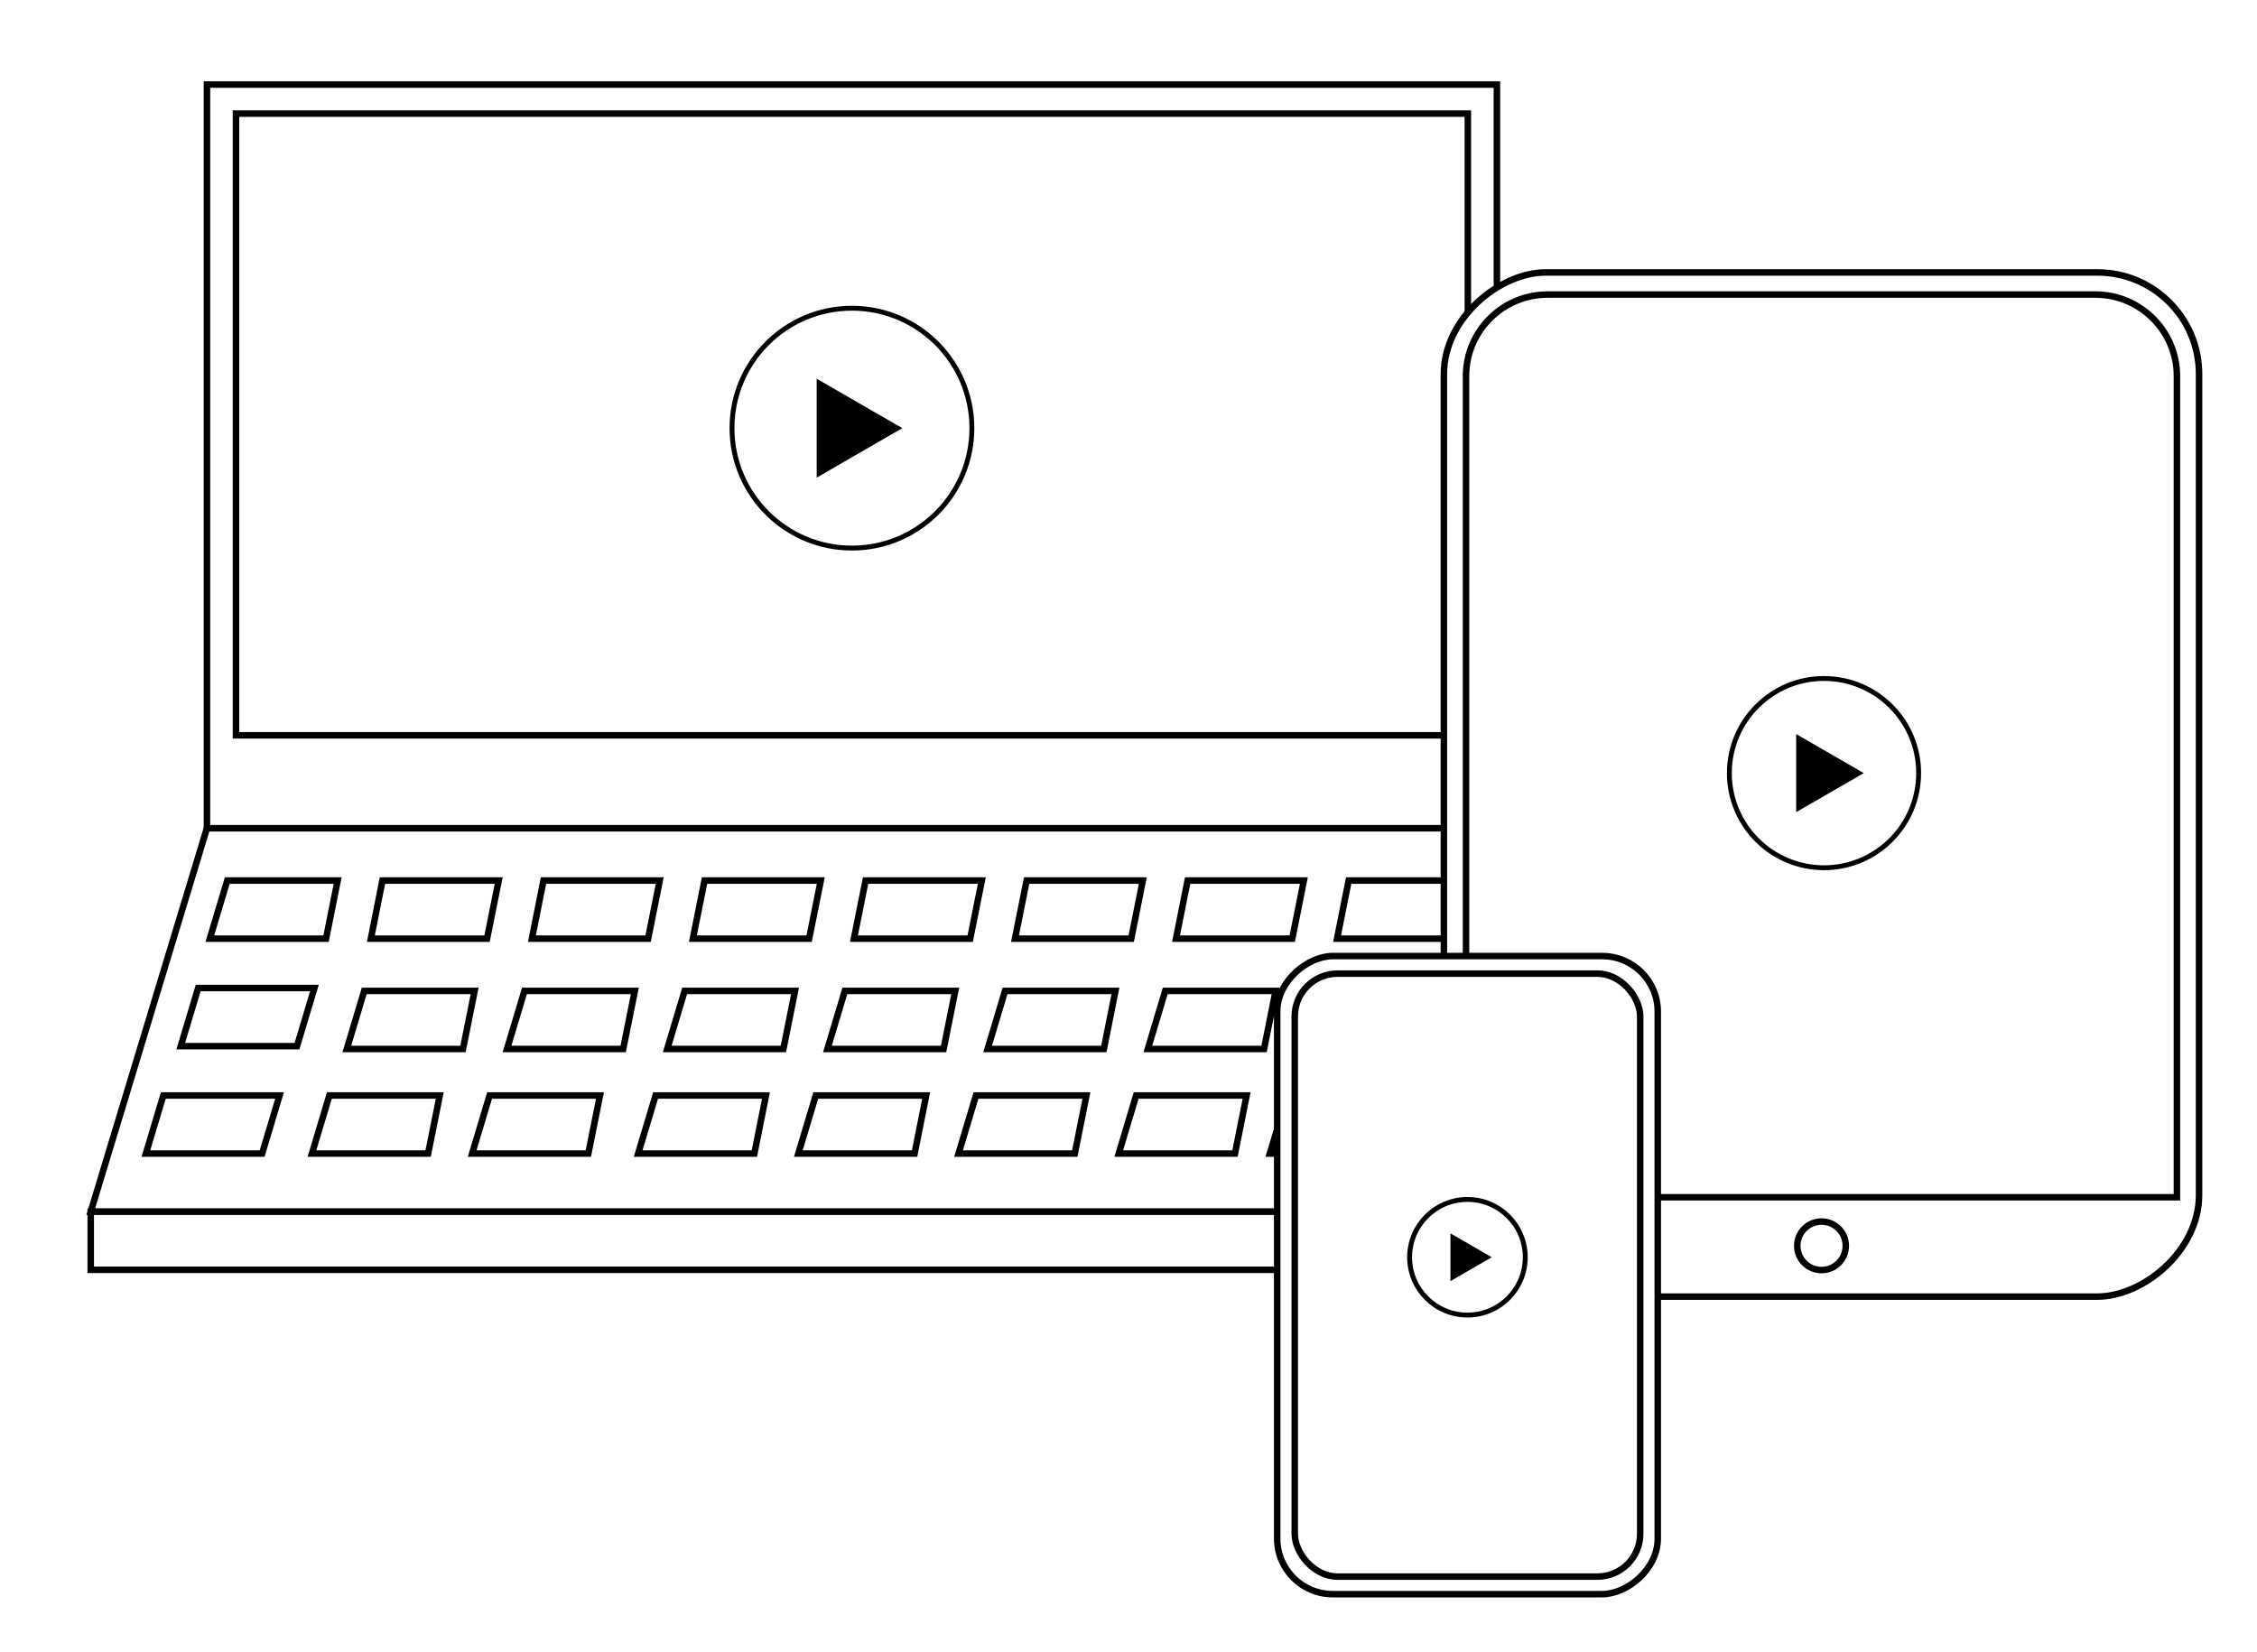 <?xml version="1.0" encoding="UTF-8"?><svg id="Calque_1" xmlns="http://www.w3.org/2000/svg" xmlns:xlink="http://www.w3.org/1999/xlink" viewBox="0 0 347 254"><defs><style>.cls-1{filter:url(#drop-shadow-4);}.cls-2{stroke-width:0px;}.cls-3{filter:url(#drop-shadow-3);}.cls-4{fill:none;stroke-width:.75px;}.cls-4,.cls-5{stroke:#000;stroke-miterlimit:10;}.cls-6{filter:url(#drop-shadow-5);}.cls-5{fill:#fff;}</style><filter id="drop-shadow-3" filterUnits="userSpaceOnUse"><feOffset dx="7" dy="7"/><feGaussianBlur result="blur" stdDeviation="5"/><feFlood flood-color="#000" flood-opacity=".19"/><feComposite in2="blur" operator="in"/><feComposite in="SourceGraphic"/></filter><filter id="drop-shadow-4" filterUnits="userSpaceOnUse"><feOffset dx="7" dy="7"/><feGaussianBlur result="blur-2" stdDeviation="5"/><feFlood flood-color="#000" flood-opacity=".19"/><feComposite in2="blur-2" operator="in"/><feComposite in="SourceGraphic"/></filter><filter id="drop-shadow-5" filterUnits="userSpaceOnUse"><feOffset dx="7" dy="7"/><feGaussianBlur result="blur-3" stdDeviation="5"/><feFlood flood-color="#000" flood-opacity=".19"/><feComposite in2="blur-3" operator="in"/><feComposite in="SourceGraphic"/></filter></defs><g class="cls-3"><rect class="cls-5" x="66.8" y="-35.99" width="114.35" height="198.32" transform="translate(187.15 -60.8) rotate(90)"/><rect class="cls-5" x="29.28" y="10.47" width="189.39" height="95.59"/><polygon class="cls-5" points="241 179.31 6.95 179.31 24.81 120.35 223.13 120.35 241 179.31"/><rect class="cls-5" x="6.95" y="179.31" width="234.05" height="8.93"/><polygon class="cls-2" points="131.73 58.83 125.14 62.63 118.56 66.44 118.56 58.83 118.56 51.23 125.14 55.03 131.73 58.83"/><circle class="cls-4" cx="123.98" cy="58.83" r="18.44"/><polygon class="cls-5" points="43.13 137.32 25.26 137.32 27.94 128.39 44.91 128.39 43.13 137.32"/><polygon class="cls-5" points="67.88 137.32 50.02 137.32 51.8 128.39 69.67 128.39 67.88 137.32"/><polygon class="cls-5" points="92.64 137.32 74.78 137.32 76.56 128.39 94.43 128.39 92.64 137.32"/><polygon class="cls-5" points="117.4 137.32 99.53 137.32 101.32 128.39 119.19 128.39 117.4 137.32"/><polygon class="cls-5" points="142.16 137.32 124.29 137.32 126.08 128.39 143.95 128.39 142.16 137.32"/><polygon class="cls-5" points="166.92 137.32 149.05 137.32 150.84 128.39 168.7 128.39 166.92 137.32"/><polygon class="cls-5" points="191.68 137.32 173.81 137.32 175.59 128.39 193.46 128.39 191.68 137.32"/><polygon class="cls-5" points="220.9 137.32 198.57 137.32 200.35 128.39 218.22 128.39 220.9 137.32"/><polygon class="cls-5" points="38.66 153.85 20.79 153.85 23.47 144.91 41.34 144.91 38.66 153.85"/><polygon class="cls-5" points="64.18 154.29 46.32 154.29 49 145.36 65.97 145.36 64.18 154.29"/><polygon class="cls-5" points="88.81 154.29 70.95 154.29 73.63 145.36 90.6 145.36 88.81 154.29"/><polygon class="cls-5" points="113.44 154.29 95.58 154.29 98.26 145.36 115.23 145.36 113.44 154.29"/><polygon class="cls-5" points="138.07 154.29 120.21 154.29 122.89 145.36 139.86 145.36 138.07 154.29"/><polygon class="cls-5" points="162.71 154.29 144.84 154.29 147.52 145.36 164.49 145.36 162.71 154.29"/><polygon class="cls-5" points="187.34 154.29 169.47 154.29 172.15 145.36 189.12 145.36 187.34 154.29"/><polygon class="cls-5" points="224.47 154.29 194.1 154.29 196.78 145.36 221.79 145.36 224.47 154.29"/><polygon class="cls-5" points="33.3 170.37 15.43 170.37 18.11 161.44 35.98 161.44 33.3 170.37"/><polygon class="cls-5" points="58.82 170.37 40.96 170.37 43.64 161.44 60.61 161.44 58.82 170.37"/><polygon class="cls-5" points="83.45 170.37 65.59 170.37 68.27 161.44 85.24 161.44 83.45 170.37"/><polygon class="cls-5" points="108.98 170.37 91.11 170.37 93.79 161.44 110.76 161.44 108.98 170.37"/><polygon class="cls-5" points="133.61 170.37 115.74 170.37 118.42 161.44 135.39 161.44 133.61 170.37"/><polygon class="cls-5" points="158.24 170.37 140.37 170.37 143.05 161.44 160.03 161.44 158.24 170.37"/><polygon class="cls-5" points="182.87 170.37 165 170.37 167.68 161.44 184.66 161.44 182.87 170.37"/><polygon class="cls-5" points="206.1 170.37 188.23 170.37 190.91 161.44 207.88 161.44 206.1 170.37"/><polygon class="cls-5" points="228.43 170.37 212.35 170.37 215.03 161.44 225.75 161.44 228.43 170.37"/></g><g class="cls-1"><rect class="cls-5" x="194.31" y="55.58" width="157.47" height="116.1" rx="15.62" ry="15.62" transform="translate(386.67 -159.42) rotate(90)"/><path class="cls-5" d="M218.39,177.09V50.84c0-6.93,5.62-12.55,12.55-12.55h84.2c6.93,0,12.55,5.62,12.55,12.55v126.25h-109.31Z"/><circle class="cls-5" cx="273.05" cy="184.55" r="3.73"/><polygon class="cls-2" points="279.55 111.87 274.35 114.87 269.15 117.87 269.15 111.87 269.15 105.87 274.35 108.87 279.55 111.87"/><circle class="cls-4" cx="273.43" cy="111.87" r="14.55"/></g><g class="cls-6"><rect class="cls-5" x="169.56" y="159.8" width="98.11" height="58.51" rx="8.54" ry="8.54" transform="translate(29.56 407.67) rotate(-90)"/><rect class="cls-5" x="192.06" y="142.7" width="53.11" height="92.71" rx="6.58" ry="6.58"/><polygon class="cls-2" points="222.35 186.31 219.18 188.14 216 189.98 216 186.31 216 182.64 219.18 184.47 222.35 186.31"/><circle class="cls-4" cx="218.61" cy="186.31" r="8.89"/></g></svg>